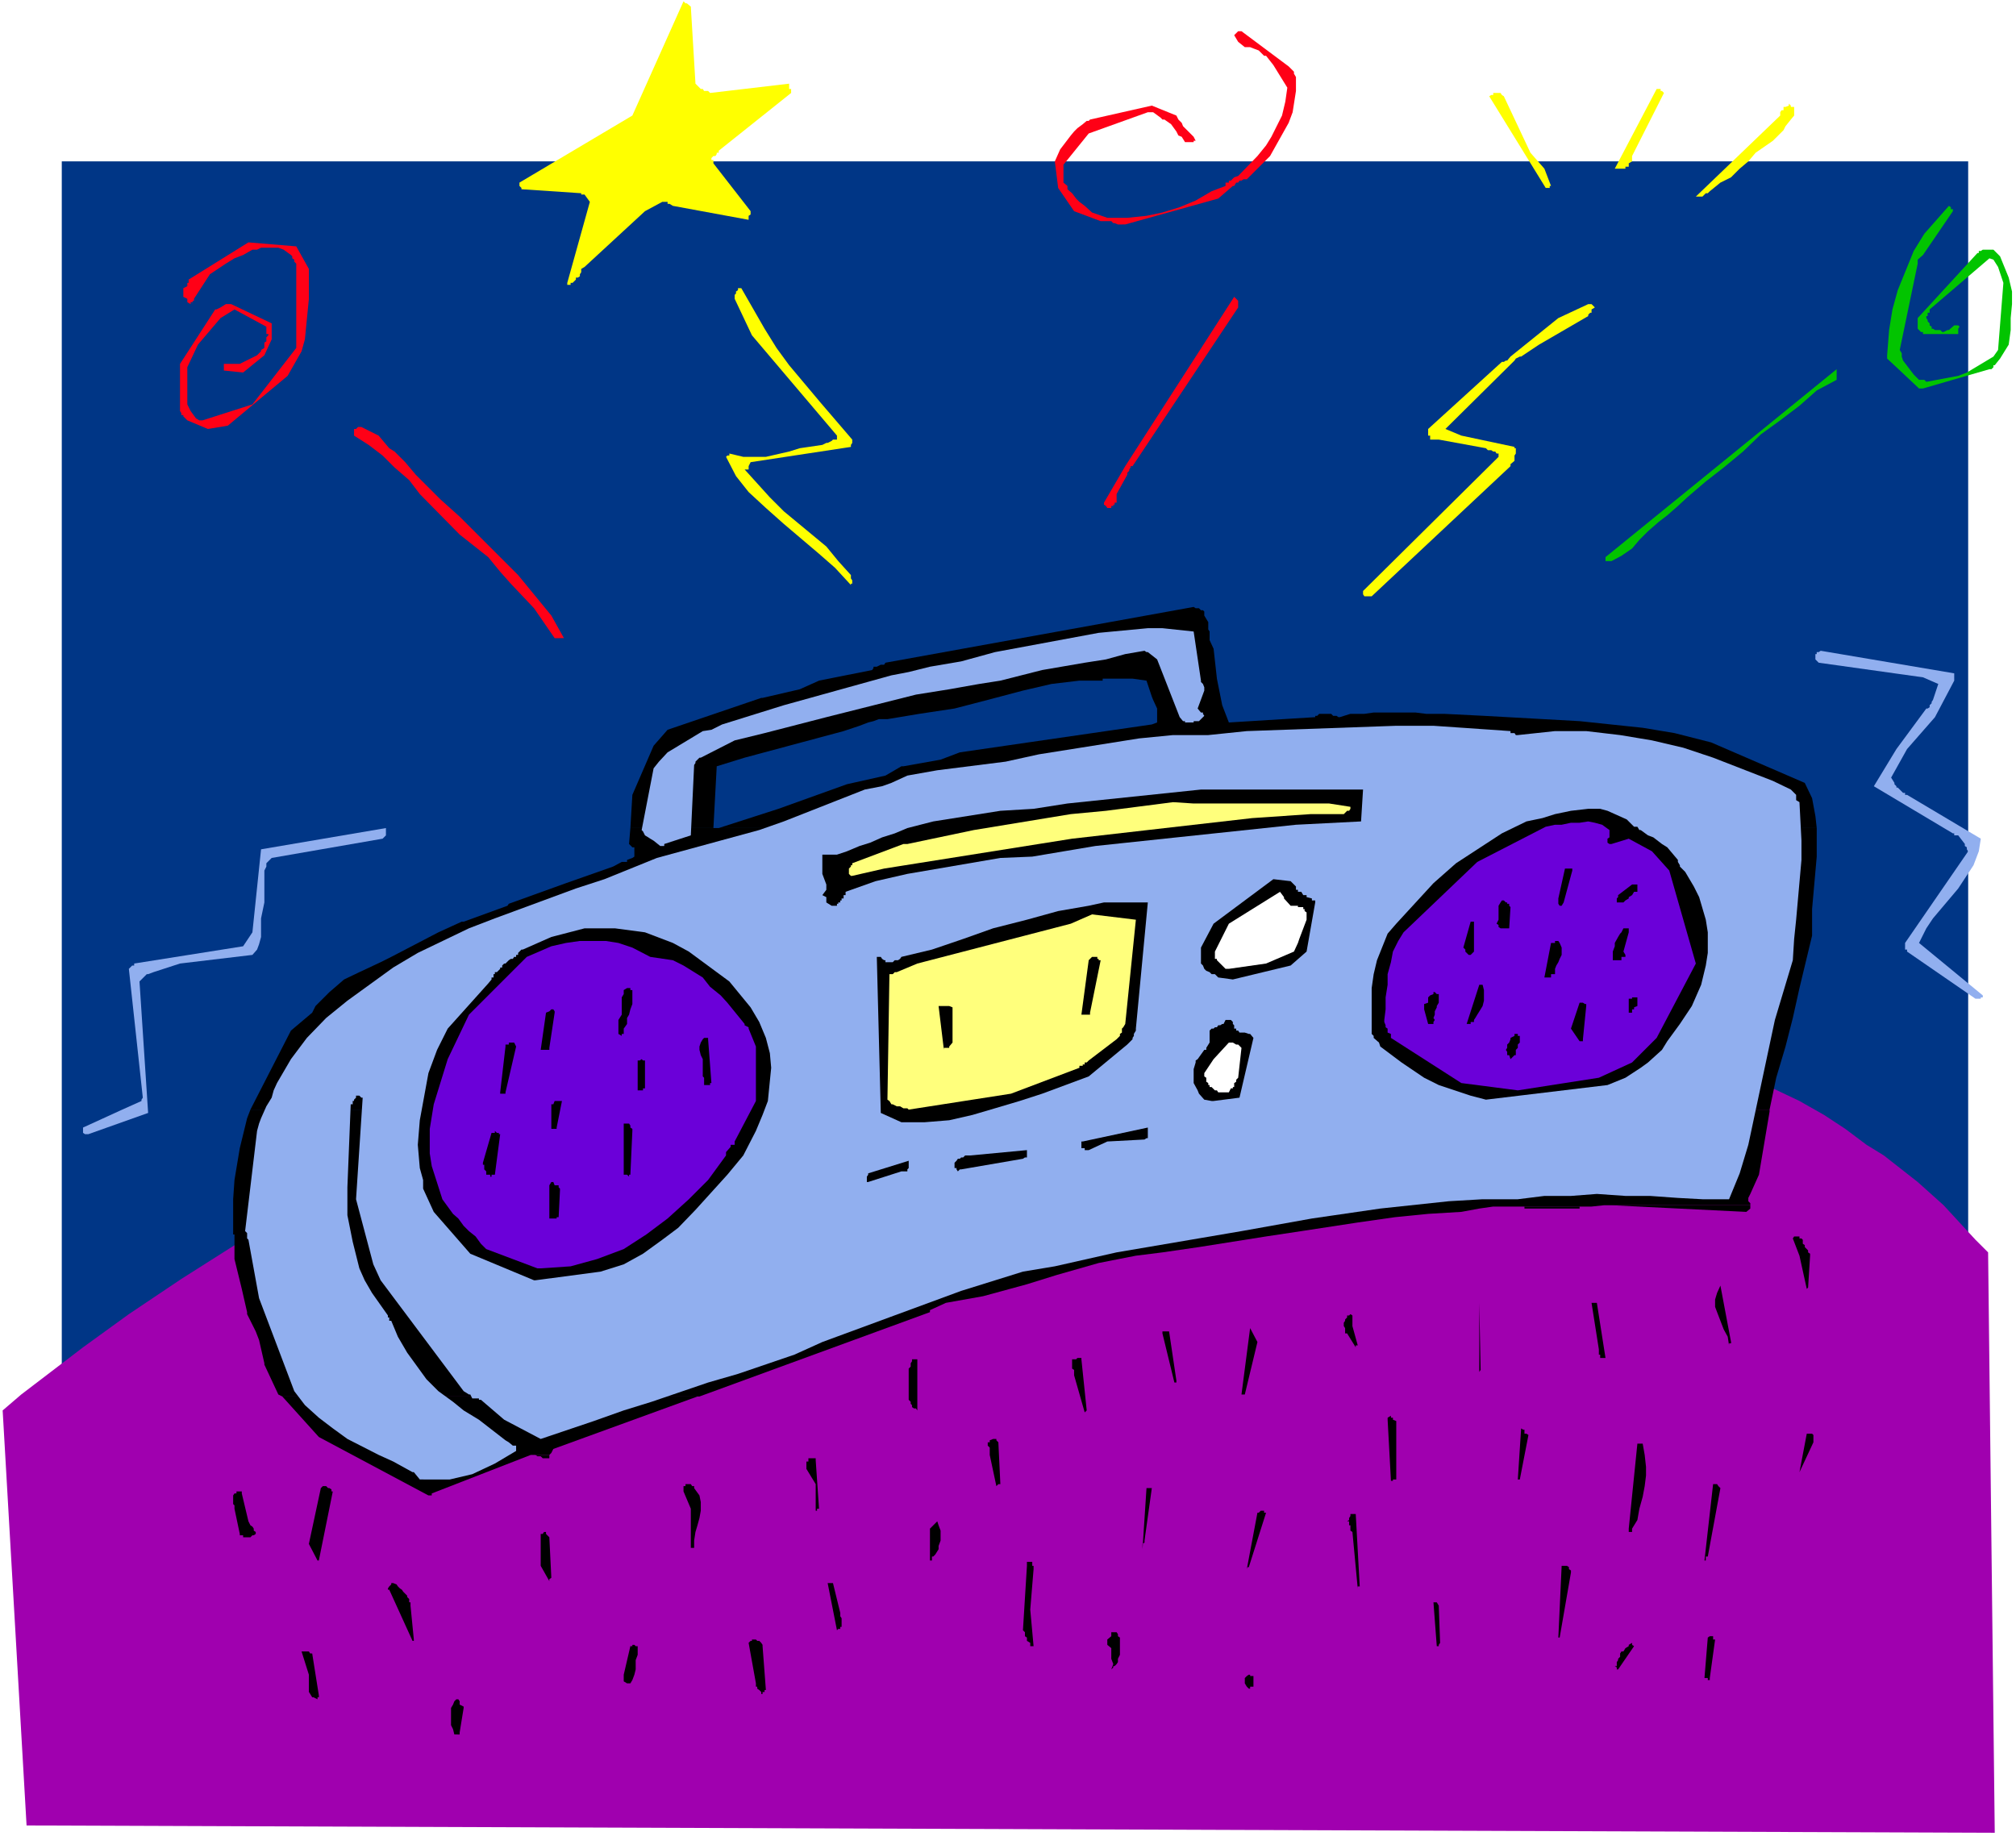<?xml version="1.0" encoding="UTF-8" standalone="no"?>
<svg
   version="1.0"
   width="129.766mm"
   height="118.196mm"
   id="svg101"
   sodipodi:docname="Radio 24.wmf"
   xmlns:inkscape="http://www.inkscape.org/namespaces/inkscape"
   xmlns:sodipodi="http://sodipodi.sourceforge.net/DTD/sodipodi-0.dtd"
   xmlns="http://www.w3.org/2000/svg"
   xmlns:svg="http://www.w3.org/2000/svg">
  <rect width="100%" height="100%" fill="#333333" stroke="none"/>
  <sodipodi:namedview
     id="namedview101"
     pagecolor="#ffffff"
     bordercolor="#000000"
     borderopacity="0.25"
     inkscape:showpageshadow="2"
     inkscape:pageopacity="0.0"
     inkscape:pagecheckerboard="0"
     inkscape:deskcolor="#d1d1d1"
     inkscape:document-units="mm" />
  <defs
     id="defs1">
    <pattern
       id="WMFhbasepattern"
       patternUnits="userSpaceOnUse"
       width="6"
       height="6"
       x="0"
       y="0" />
  </defs>
  <path
     style="fill:#ffffff;fill-opacity:1;fill-rule:evenodd;stroke:none"
     d="M 0,446.726 H 490.455 V 0 H 0 Z"
     id="path1" />
  <path
     style="fill:#003686;fill-opacity:1;fill-rule:evenodd;stroke:none"
     d="M 15.029,360.289 H 478.82 V 39.26 H 15.029 Z"
     id="path2" />
  <path
     style="fill:#a000af;fill-opacity:1;fill-rule:evenodd;stroke:none"
     d="m 6.464,444.141 478.82,1.777 -1.616,-141.208 -3.07,-3.07 -7.757,-8.401 -6.302,-5.655 -8.242,-6.463 -4.202,-2.585 -5.171,-3.878 -5.171,-3.393 -5.979,-3.393 -6.464,-3.07 -6.787,-3.393 -7.757,-3.393 -7.757,-3.07 -8.565,-2.908 -8.403,-2.908 -9.534,-2.262 -10.181,-2.585 -10.342,-2.1 -11.15,-2.1 -11.958,-1.777 -11.958,-1.293 -12.928,-0.485 -13.736,-0.323 h -13.574 l -15.029,0.323 -14.544,0.485 -15.029,1.293 -14.059,2.1 -14.221,2.262 -13.736,2.908 -12.766,3.07 -13.251,3.393 -12.443,3.878 -11.958,3.878 -11.635,4.201 -11.635,4.685 -11.15,4.362 -10.666,4.685 -9.858,4.685 -9.373,5.17 -9.373,4.685 -16.806,9.371 -15.029,9.532 -12.766,8.563 -11.15,8.078 -15.029,11.471 -4.525,3.878 z"
     id="path3" />
  <path
     style="fill:#000000;fill-opacity:1;fill-rule:evenodd;stroke:none"
     d="m 111.504,422.007 h 0.323 v -0.485 l 0.97,-5.978 v -0.323 l -0.97,-0.485 v -0.485 -0.323 l -0.323,-0.485 h -0.485 l -0.485,0.485 -0.323,0.808 -0.485,0.808 v 0.808 1.293 1.293 0.808 l 0.485,0.969 0.323,1.293 h 0.485 z"
     id="path4" />
  <path
     style="fill:#000000;fill-opacity:1;fill-rule:evenodd;stroke:none"
     d="m 77.245,413.444 v -0.485 h 0.323 v -0.485 l -1.616,-10.179 h -0.485 l -0.323,-0.485 h -0.485 -0.485 -0.808 l 1.778,5.655 v 0.323 0.485 0.485 0.323 0.485 0.808 0.485 0.323 0.485 l 0.323,0.485 0.485,0.808 h 0.323 z"
     id="path5" />
  <path
     style="fill:#000000;fill-opacity:1;fill-rule:evenodd;stroke:none"
     d="m 186.325,411.182 -0.808,-10.663 v -0.323 l -0.323,-0.485 -0.485,-0.485 h -0.485 l -0.323,-0.323 h -0.485 -0.485 v 0.323 h -0.323 l -0.485,0.485 1.778,9.855 v 0.808 h 0.323 v 0.485 l 0.485,0.323 0.485,0.485 v 0.485 h 0.323 v -0.485 h 0.485 v -0.485 z"
     id="path6" />
  <path
     style="fill:#000000;fill-opacity:1;fill-rule:evenodd;stroke:none"
     d="m 304.939,410.374 v -0.808 -0.485 -0.323 -0.485 -0.485 h -0.808 v -0.323 h -0.323 l -0.485,0.323 -0.485,0.485 v 0.485 0.323 0.485 l 0.485,0.808 0.485,0.485 h 0.323 v -0.485 h 0.485 z"
     id="path7" />
  <path
     style="fill:#000000;fill-opacity:1;fill-rule:evenodd;stroke:none"
     d="m 153.358,409.567 0.485,-0.808 0.485,-1.293 0.323,-1.293 v -0.808 -1.454 l 0.485,-1.293 v -0.808 -1.293 h -0.485 l -0.323,-0.323 h -0.485 v 0.323 h -0.485 l -1.616,6.947 v 0.323 0.485 0.485 0.323 l 0.808,0.485 v 0.808 -0.808 h 0.485 z"
     id="path8" />
  <path
     style="fill:#000000;fill-opacity:1;fill-rule:evenodd;stroke:none"
     d="m 415.473,408.759 h 0.485 v -0.485 l 1.293,-9.371 h -0.485 v -0.485 -0.323 h -0.808 l -0.485,0.323 -0.808,9.855 h 0.323 0.485 z"
     id="path9" />
  <path
     style="fill:#000000;fill-opacity:1;fill-rule:evenodd;stroke:none"
     d="m 270.841,405.366 h 0.323 l 0.485,-0.485 0.323,-0.485 v -0.485 -0.323 l 0.485,-0.969 v -0.323 -3.393 -0.485 l -0.485,-0.323 v -0.485 l -0.323,-0.485 h -0.485 -0.323 -0.485 v 0.969 l -0.97,0.808 v 1.293 l 0.97,0.808 v 1.293 1.293 l 0.485,1.293 -0.485,1.293 0.485,-0.485 z"
     id="path10" />
  <path
     style="fill:#000000;fill-opacity:1;fill-rule:evenodd;stroke:none"
     d="m 393.657,406.174 3.878,-5.655 -0.485,-0.323 v -0.485 l -0.808,0.485 v 0.323 l -0.808,0.485 -0.485,0.808 h -0.485 l -0.323,0.485 v 0.323 0.485 l -0.485,0.485 v 0.323 l -0.323,0.485 v 0.485 0.485 h -0.485 l 0.485,0.323 v 0.485 z"
     id="path11" />
  <path
     style="fill:#000000;fill-opacity:1;fill-rule:evenodd;stroke:none"
     d="m 251.449,400.519 -0.808,-8.886 0.808,-9.855 v -0.485 -0.323 h -0.323 v -0.969 h -0.485 -0.808 v 0.969 l -0.97,15.672 0.485,0.485 v 0.485 0.485 l 0.485,0.323 v 0.485 0.323 l 0.808,0.485 v 0.808 h 0.485 z"
     id="path12" />
  <path
     style="fill:#000000;fill-opacity:1;fill-rule:evenodd;stroke:none"
     d="m 350.025,400.519 v -0.323 l 0.323,-0.485 -0.323,-9.048 -0.485,-0.808 h -0.485 -0.323 l 0.808,10.663 z"
     id="path13" />
  <path
     style="fill:#000000;fill-opacity:1;fill-rule:evenodd;stroke:none"
     d="m 100.677,398.903 -0.808,-8.24 v -0.808 h -0.323 v -0.323 -0.485 l -0.485,-0.485 v -0.323 l -0.485,-0.485 -0.485,-0.485 -0.323,-0.485 -0.485,-0.323 -0.485,-0.485 -0.323,-0.485 -0.808,-0.323 h -0.485 v 0.323 l -0.485,0.485 -0.323,0.485 v 0.323 h 0.323 l 5.656,12.44 h 0.323 z"
     id="path14" />
  <path
     style="fill:#000000;fill-opacity:1;fill-rule:evenodd;stroke:none"
     d="m 379.436,398.419 2.747,-15.833 v -0.485 l -0.485,-0.323 v -0.485 l -0.485,-0.323 h -0.485 -0.323 -0.485 l -0.808,17.449 z"
     id="path15" />
  <path
     style="fill:#000000;fill-opacity:1;fill-rule:evenodd;stroke:none"
     d="m 204.424,396.318 v -0.485 h 0.323 v -0.485 -0.323 -0.485 -0.485 -0.323 l -0.323,-0.485 v -0.485 -0.323 l -1.778,-7.27 h -0.323 -0.97 l 2.262,11.471 0.323,-0.323 z"
     id="path16" />
  <path
     style="fill:#000000;fill-opacity:1;fill-rule:evenodd;stroke:none"
     d="m 330.795,385.978 -0.97,-17.611 h -0.808 -0.485 v 0.485 l -0.323,0.485 v 0.485 l -0.485,0.323 h 0.485 v 0.969 h 0.323 v 0.323 0.485 0.485 l 0.485,0.323 1.293,13.733 v -0.485 z"
     id="path17" />
  <path
     style="fill:#000000;fill-opacity:1;fill-rule:evenodd;stroke:none"
     d="m 133.643,384.201 0.485,-0.323 -0.485,-9.855 -0.808,-0.808 v -0.485 h -0.485 l -0.323,0.485 h -0.485 v 7.755 l 2.101,3.716 z"
     id="path18" />
  <path
     style="fill:#000000;fill-opacity:1;fill-rule:evenodd;stroke:none"
     d="m 303.808,381.293 4.202,-13.248 h -0.485 v -0.485 h -0.323 -0.485 l -0.485,0.485 h -0.323 l -2.586,13.733 v -0.485 z"
     id="path19" />
  <path
     style="fill:#000000;fill-opacity:1;fill-rule:evenodd;stroke:none"
     d="m 77.568,379.677 3.394,-16.803 h -0.323 v -0.485 l -0.485,-0.323 H 79.83 l -0.485,-0.485 h -0.485 -0.323 l -0.485,0.485 -2.909,13.571 2.101,4.039 z"
     id="path20" />
  <path
     style="fill:#000000;fill-opacity:1;fill-rule:evenodd;stroke:none"
     d="m 227.048,378.708 0.485,-0.485 0.808,-1.293 v -0.808 l 0.485,-1.293 v -1.293 -1.131 l -0.485,-1.293 -0.323,-0.969 -0.97,0.969 -0.808,0.808 v 1.293 1.293 1.131 1.293 1.293 1.454 h 0.485 v -0.969 z"
     id="path21" />
  <path
     style="fill:#000000;fill-opacity:1;fill-rule:evenodd;stroke:none"
     d="m 415.473,378.708 3.07,-16.641 -0.485,-0.485 -0.323,-0.485 h -0.485 -0.485 l -2.101,18.58 h 0.323 v -0.969 z"
     id="path22" />
  <path
     style="fill:#000000;fill-opacity:1;fill-rule:evenodd;stroke:none"
     d="m 277.952,376.93 v -0.323 -0.485 -0.485 l 0.485,-0.323 v -0.485 l 1.778,-12.764 h -0.97 -0.323 z"
     id="path23" />
  <path
     style="fill:#000000;fill-opacity:1;fill-rule:evenodd;stroke:none"
     d="m 168.872,376.607 v -1.777 l 0.323,-2.1 0.485,-1.616 0.485,-1.777 0.323,-1.777 v -2.1 l -0.323,-1.616 -1.293,-1.777 v -0.485 h -0.485 l -0.323,-0.485 h -0.485 -0.485 -0.323 v 0.485 h -0.485 v 0.485 0.323 0.485 l 1.778,4.201 v 9.532 h 0.323 z"
     id="path24" />
  <path
     style="fill:#000000;fill-opacity:1;fill-rule:evenodd;stroke:none"
     d="m 59.146,374.022 h 0.485 0.485 0.323 0.485 l 0.485,-0.485 h 0.323 l 0.485,-0.323 v -0.485 l -0.485,-0.323 v -0.485 l -0.323,-0.485 -0.485,-0.323 -0.485,-0.969 -1.616,-6.786 v -0.485 h -0.485 -0.323 -0.485 v 0.485 h -0.485 l -0.323,0.485 v 0.323 0.485 0.323 0.485 0.485 l 0.323,0.323 v 0.485 0.323 l 1.293,6.139 v 0.323 h 0.485 0.323 z"
     id="path25" />
  <path
     style="fill:#000000;fill-opacity:1;fill-rule:evenodd;stroke:none"
     d="m 397.051,371.922 1.293,-2.1 0.485,-2.747 0.808,-2.908 0.485,-2.585 0.323,-2.585 v -2.1 l -0.323,-2.908 -0.485,-2.747 h -0.485 -0.323 -0.485 l -2.101,20.68 v 0.485 0.323 h 0.808 v -0.323 z"
     id="path26" />
  <path
     style="fill:#000000;fill-opacity:1;fill-rule:evenodd;stroke:none"
     d="m 199.253,367.075 -0.808,-11.794 v -0.485 h -0.485 -0.485 -0.323 -0.485 v 0.485 0.323 h -0.485 v 0.485 0.323 0.485 0.485 l 2.262,3.716 v 6.463 h 0.323 v -0.485 z"
     id="path27" />
  <path
     style="fill:#000000;fill-opacity:1;fill-rule:evenodd;stroke:none"
     d="m 290.395,147.67 -74.982,13.571 -0.323,0.485 h -0.808 l -0.97,0.485 h -0.808 v 0.323 l -0.323,0.485 -12.928,2.585 -4.686,2.1 -9.05,2.1 h -0.323 l -22.786,7.755 -3.394,3.878 -5.171,11.956 -0.485,8.078 H 441.976 l -0.323,-2.908 -0.808,-4.362 -1.778,-3.716 -22.786,-9.855 -8.888,-2.262 -7.757,-1.293 -15.352,-1.616 -23.27,-1.293 -9.696,-0.485 h -4.363 l -2.586,-0.323 h -10.181 l -2.262,0.323 h -3.394 l -2.586,0.808 h -0.323 l -0.485,-0.323 h -0.808 l -0.485,-0.485 h -2.909 l -0.485,0.485 h -0.485 v 0.323 l -21.008,1.293 -1.616,-4.201 -1.293,-6.463 h -20.523 l 3.394,0.485 1.293,3.878 0.323,0.808 0.97,2.1 v 0.969 0.808 0.808 0.808 l -1.293,0.485 -46.702,6.786 -4.686,1.777 -9.05,1.616 h -0.485 l -3.878,2.262 -9.373,2.1 -16.645,5.978 -14.544,4.685 h -1.293 l 0.808,-15.026 6.787,-2.1 24.078,-6.463 3.878,-1.293 2.101,-0.808 1.293,-0.323 1.293,-0.485 h 2.101 l 7.757,-1.293 8.565,-1.293 8.08,-2.1 8.565,-2.262 6.949,-1.616 6.787,-0.808 h 5.656 v -0.485 h 2.101 25.694 l -0.808,-7.27 -0.97,-2.1 v -2.1 l -0.323,-0.485 v -1.777 l -0.97,-1.616 v -0.969 l -0.323,-0.323 h -0.485 l -0.485,-0.485 h -0.808 z"
     id="path28" />
  <path
     style="fill:#000000;fill-opacity:1;fill-rule:evenodd;stroke:none"
     d="m 153.358,201.471 -0.323,3.878 0.808,0.808 h 0.485 v 2.262 l -0.485,0.323 -1.293,0.485 v 0.485 h -1.293 l -2.101,1.131 -11.474,4.039 -13.898,5.008 -0.323,0.485 -10.666,3.878 h -0.485 l -5.656,2.585 -11.474,5.978 -2.586,1.293 -5.171,2.423 -3.717,1.777 -3.555,3.07 -3.394,3.393 -0.808,1.616 -5.171,4.362 -9.858,19.226 H 430.502 l 1.616,-7.755 2.262,-7.594 1.778,-6.947 1.616,-7.27 3.07,-12.764 v -0.808 -5.655 l 1.131,-12.764 v -5.655 -1.293 z"
     id="path29" />
  <path
     style="fill:#000000;fill-opacity:1;fill-rule:evenodd;stroke:none"
     d="m 60.923,269.975 -0.808,2.1 -1.778,7.27 -1.293,7.755 -0.323,4.685 v 8.563 h 0.323 v 5.978 l 1.778,7.27 1.293,5.655 v 0.485 l 2.101,4.201 0.808,2.1 1.293,5.655 v 0.323 l 3.394,7.27 0.97,0.485 H 170.165 l 56.075,-20.519 v -0.485 l 3.878,-1.777 9.05,-1.616 10.666,-2.908 7.272,-2.262 10.181,-2.908 9.05,-1.777 6.464,-0.808 8.888,-1.293 16.322,-2.585 8.565,-1.293 13.736,-2.1 9.05,-1.293 8.08,-0.808 8.08,-0.485 4.363,-0.808 3.394,-0.485 h 23.917 l 3.07,-0.323 h 35.552 v -0.485 l -0.485,-0.485 v -0.808 l 0.485,-0.969 2.101,-4.685 2.586,-15.349 v -0.485 z"
     id="path30" />
  <path
     style="fill:#000000;fill-opacity:1;fill-rule:evenodd;stroke:none"
     d="m 130.249,353.988 0.485,0.323 h 0.808 l 0.485,0.485 h 1.616 v -0.485 -0.323 z"
     id="path31" />
  <path
     style="fill:#000000;fill-opacity:1;fill-rule:evenodd;stroke:none"
     d="m 369.256,293.563 h 0.808 0.808 v 0.485 h 0.485 1.293 9.858 0.485 0.808 0.485 v -0.485 h 0.323 0.485 0.485 z"
     id="path32" />
  <path
     style="fill:#000000;fill-opacity:1;fill-rule:evenodd;stroke:none"
     d="m 392.041,293.24 32.805,1.616 0.97,-0.808 v -0.808 z"
     id="path33" />
  <path
     style="fill:#000000;fill-opacity:1;fill-rule:evenodd;stroke:none"
     d="m 68.68,339.771 8.888,9.855 26.664,14.218 h 0.808 V 363.359 l 24.078,-9.371 h 4.525 l 0.485,-0.485 0.485,-0.969 35.067,-12.764 z"
     id="path34" />
  <path
     style="fill:#000000;fill-opacity:1;fill-rule:evenodd;stroke:none"
     d="m 243.369,361.097 -0.485,-10.179 -0.485,-0.485 v -0.323 h -0.323 -0.485 l -0.808,0.323 v 0.485 h -0.485 v 0.323 0.485 l 0.485,0.485 v 0.323 0.485 0.485 0.485 l 1.616,7.594 0.485,-0.485 z"
     id="path35" />
  <path
     style="fill:#000000;fill-opacity:1;fill-rule:evenodd;stroke:none"
     d="m 339.683,359.966 v -13.248 -0.485 -0.485 l -0.808,-0.323 v -0.485 h -0.485 v -0.485 l -0.808,0.485 v 0.485 l 0.808,14.864 h 0.485 v -0.323 z"
     id="path36" />
  <path
     style="fill:#91afef;fill-opacity:1;fill-rule:evenodd;stroke:none"
     d="m 103.262,359.966 h 6.141 l 5.494,-1.293 5.494,-2.585 5.171,-3.07 v -1.293 h -0.808 l -0.97,-0.808 -0.808,-0.485 -6.464,-5.008 -3.717,-2.262 -2.586,-2.1 -3.555,-2.585 -2.909,-2.908 -4.686,-6.463 -2.262,-3.878 -1.616,-3.878 h -0.485 v -0.808 h -0.323 v -0.485 l -3.878,-5.493 -1.778,-3.07 -1.293,-2.908 -1.616,-6.463 -1.293,-6.463 v -6.786 l 0.808,-20.196 h 0.485 v -0.808 h 0.323 v -0.323 l 0.485,-0.485 v -0.485 h 0.808 l 0.485,0.485 H 88.234 l -1.616,24.719 4.202,15.833 1.778,3.878 20.2,26.981 1.293,0.808 h 0.323 l 0.485,0.969 h 0.808 0.808 v 0.323 h 0.485 l 5.656,4.847 8.888,4.685 12.928,-4.362 7.272,-2.585 6.787,-2.1 13.736,-4.685 7.272,-2.1 13.736,-4.685 6.787,-3.07 33.774,-12.44 15.029,-4.685 7.757,-1.293 15.029,-3.393 30.381,-5.17 17.13,-3.07 16.645,-2.423 16.645,-1.777 8.242,-0.485 h 8.565 l 6.464,-0.808 h 6.464 l 6.302,-0.485 6.949,0.485 h 5.979 l 6.787,0.485 5.979,0.323 h 6.464 l 2.586,-6.301 2.101,-6.947 6.464,-30.374 4.363,-14.541 0.323,-5.17 0.485,-4.685 1.293,-14.541 v -4.685 l -0.485,-9.371 -0.808,-0.485 v -0.485 -0.485 -0.323 l -1.293,-1.293 -4.363,-2.1 -14.544,-5.655 -7.272,-2.423 -7.595,-1.777 -7.757,-1.293 -8.242,-0.969 h -7.595 l -9.05,0.969 h -0.485 l -0.323,-0.485 h -0.97 v -0.485 l -18.746,-1.293 h -9.05 l -36.36,1.293 -9.373,0.969 h -8.565 l -8.242,0.808 -24.402,3.878 -8.08,1.777 -16.645,2.1 -7.272,1.293 -3.878,1.777 -2.262,0.808 -4.202,0.808 -19.715,7.755 -5.979,2.1 -24.886,6.786 -12.766,5.17 -6.949,2.262 -19.715,7.27 -6.302,2.423 -12.443,5.978 -5.979,3.554 -11.15,8.078 -5.171,4.201 -4.686,4.847 -3.878,5.17 -3.394,5.816 -0.808,1.777 -0.485,1.777 -1.293,2.1 -1.293,2.908 -0.485,1.293 -0.485,1.777 -2.909,24.396 0.485,0.485 v 1.293 l 0.323,0.323 2.586,14.218 8.565,22.619 2.586,3.393 3.394,3.07 3.394,2.585 3.555,2.585 7.595,3.878 3.555,1.616 4.686,2.585 h 0.323 l 1.454,1.777 h 0.808 z"
     id="path37" />
  <path
     style="fill:#000000;fill-opacity:1;fill-rule:evenodd;stroke:none"
     d="m 369.74,359.966 2.101,-10.825 -0.485,-0.323 h -0.485 v -0.969 h -0.323 l -0.485,-0.323 -0.808,12.44 z"
     id="path38" />
  <path
     style="fill:#000000;fill-opacity:1;fill-rule:evenodd;stroke:none"
     d="m 437.774,358.189 3.394,-7.27 v -0.485 -0.323 -0.969 l -0.323,-0.323 h -0.485 -0.485 -0.323 z"
     id="path39" />
  <path
     style="fill:#000000;fill-opacity:1;fill-rule:evenodd;stroke:none"
     d="m 264.377,343.163 -1.293,-12.44 v -0.323 h -0.485 -0.485 l -0.323,0.323 h -0.485 -0.485 v 0.485 0.485 0.323 0.485 0.485 l 0.485,0.323 v 0.485 0.808 l 2.586,9.048 z"
     id="path40" />
  <path
     style="fill:#000000;fill-opacity:1;fill-rule:evenodd;stroke:none"
     d="m 223.169,342.679 v -11.956 h -0.808 -0.485 v 0.485 l -0.323,0.485 v 0.323 0.485 l -0.485,0.485 v 0.323 6.947 0.323 l 0.485,0.485 v 0.485 l 0.323,0.323 v 0.485 l 0.485,0.323 h 0.485 l 0.323,0.485 z"
     id="path41" />
  <path
     style="fill:#000000;fill-opacity:1;fill-rule:evenodd;stroke:none"
     d="m 302.838,339.286 3.07,-12.764 -1.778,-3.393 -2.101,16.156 h 0.485 z"
     id="path42" />
  <path
     style="fill:#000000;fill-opacity:1;fill-rule:evenodd;stroke:none"
     d="m 286.193,335.893 -1.778,-11.956 h -0.323 -0.485 -0.323 -0.485 v 0.485 l 2.909,11.956 h 0.485 z"
     id="path43" />
  <path
     style="fill:#000000;fill-opacity:1;fill-rule:evenodd;stroke:none"
     d="m 360.206,333.308 -0.323,-16.318 v 16.803 z"
     id="path44" />
  <path
     style="fill:#000000;fill-opacity:1;fill-rule:evenodd;stroke:none"
     d="m 390.587,330.4 -2.101,-13.41 h -0.485 -0.808 l 1.778,11.31 v 0.808 0.485 h 0.323 v 0.808 h 0.485 0.485 z"
     id="path45" />
  <path
     style="fill:#000000;fill-opacity:1;fill-rule:evenodd;stroke:none"
     d="m 330.31,327.33 -1.293,-4.685 v -0.485 -0.323 -0.485 -0.323 -0.485 -0.485 l -0.485,-0.323 -0.323,0.323 h -0.485 v 0.485 l -0.485,0.485 v 0.323 l -0.323,0.485 v 0.323 0.485 l 0.323,0.485 v 0.323 0.485 0.485 h 0.485 l 2.101,3.393 v -0.485 z"
     id="path46" />
  <path
     style="fill:#000000;fill-opacity:1;fill-rule:evenodd;stroke:none"
     d="m 421.129,326.522 -2.586,-13.733 -0.808,1.777 -0.485,1.616 v 1.777 l 0.485,1.293 0.808,2.1 0.808,2.1 0.97,1.777 0.323,2.1 v -0.485 h 0.485 z"
     id="path47" />
  <path
     style="fill:#000000;fill-opacity:1;fill-rule:evenodd;stroke:none"
     d="m 439.875,313.274 0.485,-7.755 v -0.485 l -0.485,-0.323 v -0.485 l -0.323,-0.323 -0.485,-0.485 v -0.485 l -0.485,-0.323 v -0.969 l -0.323,-0.323 h -0.485 v -0.485 h -0.808 -0.485 l -0.323,0.485 1.616,4.201 1.778,8.078 z"
     id="path48" />
  <path
     style="fill:#000000;fill-opacity:1;fill-rule:evenodd;stroke:none"
     d="m 130.249,311.497 15.837,-2.1 5.656,-1.777 4.686,-2.585 4.686,-3.393 3.878,-2.908 4.202,-4.362 7.757,-8.563 3.878,-4.685 3.07,-5.978 1.616,-3.878 1.293,-3.393 0.808,-8.078 -0.323,-3.554 -0.97,-3.716 -1.616,-3.878 -2.101,-3.554 -5.171,-6.301 -9.858,-7.27 -3.878,-2.1 -6.787,-2.585 -7.272,-0.969 h -3.878 -3.555 l -3.717,0.969 -4.363,1.131 -6.949,3.07 h -0.323 l -0.808,0.808 v 0.485 h -0.485 v 0.485 h -0.485 l -0.323,0.485 h -0.485 l -0.485,0.323 -0.808,0.808 h -0.323 l -0.485,0.485 v 0.485 h -0.485 v 0.323 l -0.808,0.808 h -0.485 v 0.485 h -0.323 v 0.808 h -0.485 v 0.485 l -0.808,0.969 -9.858,10.986 -2.586,5.17 -2.101,5.655 -2.101,11.471 -0.485,5.978 0.485,5.655 0.808,2.908 v 2.1 l 2.586,5.655 8.888,10.179 15.514,6.463 z"
     id="path49" />
  <path
     style="fill:#6b00d9;fill-opacity:1;fill-rule:evenodd;stroke:none"
     d="m 131.542,308.589 7.272,-0.485 6.464,-1.777 6.464,-2.423 5.494,-3.554 5.171,-3.878 5.171,-4.685 4.686,-4.685 4.363,-5.978 v -0.808 l 1.131,-1.293 v -0.485 h 0.485 0.485 v -0.808 l 5.171,-9.855 v -13.248 l -1.778,-4.362 v -0.323 l -0.97,-0.485 v -0.323 l -4.202,-5.17 -1.616,-1.777 -2.586,-2.1 -1.778,-2.262 -4.686,-2.908 -2.586,-1.293 -5.494,-0.808 -4.363,-2.262 -3.394,-1.131 -3.07,-0.485 h -6.302 l -3.394,0.485 -3.555,0.808 -5.979,2.585 -14.059,14.056 -5.171,10.825 -3.394,10.986 -0.97,5.978 v 5.978 l 0.485,3.07 2.586,8.078 2.586,3.554 1.293,1.131 1.293,1.777 1.293,1.293 1.616,1.293 1.293,1.777 1.293,1.293 12.443,4.685 z"
     id="path50" />
  <path
     style="fill:#000000;fill-opacity:1;fill-rule:evenodd;stroke:none"
     d="m 134.936,296.471 h 0.485 v -0.323 h 0.485 l 0.323,-6.463 v -0.485 l -0.323,-0.323 v -0.485 h -0.485 -0.485 l -0.323,-0.808 h -0.485 l -0.485,0.808 v 8.078 h 0.485 0.485 z"
     id="path51" />
  <path
     style="fill:#000000;fill-opacity:1;fill-rule:evenodd;stroke:none"
     d="m 211.211,287.585 8.08,-2.585 h 0.485 0.97 v -0.485 l 0.323,-0.323 v -0.485 -0.323 -0.485 -0.485 l -9.858,3.07 v 0.323 l -0.323,0.485 v 0.485 0.323 0.485 z"
     id="path52" />
  <path
     style="fill:#000000;fill-opacity:1;fill-rule:evenodd;stroke:none"
     d="m 119.584,286.293 v -0.485 h 0.485 0.323 l 1.293,-9.855 h -0.323 v -0.323 h -0.485 l -0.485,-0.485 v 0.485 h -0.323 -0.485 l -2.101,7.27 v 0.485 h 0.323 v 0.323 0.485 0.323 l 0.485,0.485 v 0.485 0.323 h 0.485 0.485 v 0.485 z"
     id="path53" />
  <path
     style="fill:#000000;fill-opacity:1;fill-rule:evenodd;stroke:none"
     d="m 153.035,286.293 v -0.485 h 0.323 l 0.485,-10.663 v -0.485 l -0.485,-0.323 v -0.485 l -0.323,-0.485 h -0.485 -0.808 v 12.44 h 0.808 z"
     id="path54" />
  <path
     style="fill:#000000;fill-opacity:1;fill-rule:evenodd;stroke:none"
     d="m 233.835,284.515 15.029,-2.585 0.485,-0.323 h 0.485 v -0.485 -0.485 -0.323 -0.485 l -13.736,1.293 h -0.97 -0.323 l -0.485,0.485 h -0.485 l -0.323,0.323 h -0.485 l -0.323,0.485 -0.485,0.485 v 0.485 0.323 0.485 h 0.485 v 0.323 l 0.323,0.485 0.485,-0.485 z"
     id="path55" />
  <path
     style="fill:#000000;fill-opacity:1;fill-rule:evenodd;stroke:none"
     d="m 264.862,279.83 4.525,-2.1 9.05,-0.485 0.485,-0.323 h 0.323 v -0.485 -0.485 -0.323 -0.485 -0.485 -0.323 l -15.837,3.393 h -0.323 v 0.808 0.485 0.323 h 0.323 0.485 v 0.485 h 0.485 z"
     id="path56" />
  <path
     style="fill:#91afef;fill-opacity:1;fill-rule:evenodd;stroke:none"
     d="m 21.493,275.952 14.544,-5.17 -2.101,-31.99 1.778,-1.777 h 0.323 l 1.293,-0.485 6.464,-2.1 17.614,-2.1 1.131,-1.293 0.485,-1.293 0.485,-1.777 v -4.524 l 0.808,-3.878 v -7.755 l 0.485,-0.969 v -0.808 l 1.293,-1.293 26.987,-4.685 0.808,-0.808 v -1.777 l -30.381,5.17 -2.101,20.196 -2.262,3.393 -26.502,4.201 v 0.485 h -0.485 l -0.808,0.808 3.394,31.344 -0.323,0.485 v 0.323 l -4.686,2.1 -9.534,4.362 v 1.293 l 0.485,0.323 z"
     id="path57" />
  <path
     style="fill:#000000;fill-opacity:1;fill-rule:evenodd;stroke:none"
     d="m 134.936,274.66 h 0.485 v -0.323 l 1.293,-6.463 h -0.485 -0.323 -0.485 -0.485 l -0.323,0.808 h -0.485 v 0.969 1.131 0.969 1.293 0.808 0.808 h 0.485 z"
     id="path58" />
  <path
     style="fill:#000000;fill-opacity:1;fill-rule:evenodd;stroke:none"
     d="m 219.291,273.044 h 5.656 l 5.979,-0.485 5.656,-1.293 5.494,-1.616 5.979,-1.777 5.494,-1.777 5.656,-2.1 5.656,-2.1 9.373,-7.755 0.485,-0.485 0.323,-0.323 0.485,-0.485 v -0.323 l 0.323,-0.485 v -0.485 l 0.485,-0.808 v -0.485 l 2.909,-30.697 h -3.394 -3.878 -3.394 l -3.717,0.808 -7.434,1.293 -7.595,2.1 -8.242,2.1 -7.272,2.585 -7.595,2.585 -7.434,1.777 -0.323,0.485 -0.485,0.323 h -0.323 -0.485 l -0.485,0.485 h -0.323 -0.485 -0.485 -0.485 v -0.485 h -0.323 l -0.485,-0.323 -0.323,-0.485 h -0.485 -0.485 l 0.97,37.968 z"
     id="path59" />
  <path
     style="fill:#ffff7c;fill-opacity:1;fill-rule:evenodd;stroke:none"
     d="m 221.069,269.975 24.886,-3.878 16.645,-6.301 v -0.485 h 0.485 0.323 v -0.323 h 0.485 v -0.485 h 0.485 l 0.485,-0.485 6.787,-5.17 0.323,-0.323 0.485,-0.485 v -0.485 l 0.485,-0.323 v -0.969 l 0.323,-0.323 0.485,-0.808 2.586,-25.366 -10.666,-1.293 -5.171,2.262 -37.33,9.694 -5.01,2.1 h -0.485 l -0.485,0.485 h -0.323 -0.485 l -0.485,30.536 0.485,0.323 0.485,0.808 h 0.323 l 0.97,0.485 h 0.808 l 0.808,0.485 h 0.97 z"
     id="path60" />
  <path
     style="fill:#000000;fill-opacity:1;fill-rule:evenodd;stroke:none"
     d="m 295.243,267.874 6.302,-0.808 3.394,-14.541 -0.808,-0.969 h -0.323 l -0.97,-0.323 h -1.293 l -0.323,-0.485 h -0.485 v -0.485 h -0.485 v -0.808 l -0.323,-0.323 v -0.485 l -0.485,-0.485 h -1.293 l -0.485,0.969 h -0.323 l -0.485,0.323 h -0.485 l -0.323,0.485 h -0.485 l -0.323,0.323 h -0.485 l -0.485,0.485 v 2.908 l -0.808,1.293 v 0.485 h -0.485 l -1.616,2.262 -0.485,0.323 v 0.485 l -0.485,1.616 v 3.393 l 0.97,1.777 0.323,0.808 1.293,1.454 1.778,0.323 z"
     id="path61" />
  <path
     style="fill:#000000;fill-opacity:1;fill-rule:evenodd;stroke:none"
     d="m 361.499,267.551 29.573,-3.554 4.363,-1.777 3.717,-2.423 1.778,-1.293 3.394,-3.07 1.293,-2.1 3.07,-4.201 2.909,-4.362 2.262,-5.17 1.131,-4.685 0.485,-3.07 v -5.009 l -0.485,-3.07 -1.616,-5.493 -1.293,-2.585 -2.101,-3.554 -1.293,-1.293 v -0.323 l -0.485,-0.808 v -0.485 l -2.586,-3.07 -1.293,-0.808 -2.101,-1.616 -1.293,-0.485 -1.778,-1.293 h -0.323 l -0.485,-0.808 h -0.808 l -1.778,-1.777 -4.686,-2.1 -1.778,-0.485 h -2.909 l -4.202,0.485 -3.878,0.808 -3.07,0.969 -3.878,0.808 -5.979,2.908 -11.15,7.27 -5.494,4.847 -9.05,9.855 -2.101,2.423 -2.586,6.463 -0.808,3.393 -0.485,3.393 v 11.148 l 0.485,0.485 v 0.485 l 1.293,1.131 0.323,0.969 5.171,3.878 5.494,3.716 3.555,1.777 7.757,2.585 z"
     id="path62" />
  <path
     style="fill:#000000;fill-opacity:1;fill-rule:evenodd;stroke:none"
     d="m 122.654,266.097 h 0.323 v -0.323 l 2.586,-11.148 -0.485,-0.969 h -0.323 -0.485 -0.485 v 0.485 h -0.808 v 0.485 l -1.293,11.148 v 0.323 h 0.485 z"
     id="path63" />
  <path
     style="fill:#ffffff;fill-opacity:1;fill-rule:evenodd;stroke:none"
     d="m 298.152,265.774 h 0.808 l 0.485,-0.969 h 0.485 v -0.323 h 0.323 v -0.969 l 0.485,-0.323 v -0.485 l 0.485,-0.485 0.808,-7.27 -0.808,-0.808 h -0.485 l -0.808,-0.485 h -0.97 l -3.717,4.039 -2.262,3.393 v 0.808 l 0.485,0.323 v 0.969 l 0.485,0.323 v 0.485 h 0.323 v 0.485 h 0.485 l 0.808,0.808 h 0.485 l 0.323,0.485 z"
     id="path64" />
  <path
     style="fill:#000000;fill-opacity:1;fill-rule:evenodd;stroke:none"
     d="m 156.105,265.289 h 0.323 v -0.485 h 0.485 v -5.816 -0.485 -0.485 h -0.485 l -0.323,-0.323 -0.485,0.323 h -0.485 v 6.786 0.485 h 0.485 z"
     id="path65" />
  <path
     style="fill:#6b00d9;fill-opacity:1;fill-rule:evenodd;stroke:none"
     d="m 369.256,265.289 19.715,-3.07 8.08,-3.716 5.979,-5.978 9.534,-18.095 -6.464,-22.619 -4.202,-4.685 -5.656,-3.07 -4.202,1.293 h -0.485 l -0.485,-0.323 v -0.485 -0.485 l 0.485,-0.323 v -0.485 -0.969 -0.323 l -1.778,-1.293 -1.778,-0.485 -1.616,-0.323 -2.101,0.323 h -2.101 l -2.262,0.485 h -1.616 l -2.262,0.485 -16.645,8.563 -17.938,17.126 -1.293,2.1 -1.293,2.585 -0.485,2.585 -0.808,2.908 v 2.585 l -0.485,3.07 v 2.908 l -0.323,2.585 v 0.485 l 0.323,0.808 v 0.485 l 0.485,0.323 v 0.485 0.485 l 0.808,0.323 v 0.969 l 17.13,10.986 z"
     id="path66" />
  <path
     style="fill:#000000;fill-opacity:1;fill-rule:evenodd;stroke:none"
     d="m 172.75,263.997 v -0.485 h 0.323 l -0.808,-10.663 v -0.323 h -0.97 v -0.485 0.485 l -0.323,0.323 -0.485,0.808 -0.323,0.969 v 0.808 l 0.323,1.293 0.485,0.969 v 1.293 1.131 0.969 0.323 0.485 l 0.323,0.323 v 0.969 0.323 0.485 h 0.97 z"
     id="path67" />
  <path
     style="fill:#000000;fill-opacity:1;fill-rule:evenodd;stroke:none"
     d="m 368.448,256.726 h 0.323 v -0.485 -0.323 -0.485 l 0.485,-0.485 v -0.323 -0.485 l 0.485,-0.485 v -0.323 -0.485 -0.323 -0.485 h -0.485 v -0.485 h -0.808 v 0.485 l -0.97,0.485 v 0.323 l -0.323,0.808 -0.485,0.485 v 0.808 l -0.323,0.485 0.323,0.485 v 0.323 0.485 h 0.485 l 0.323,0.969 z"
     id="path68" />
  <path
     style="fill:#000000;fill-opacity:1;fill-rule:evenodd;stroke:none"
     d="m 132.35,255.434 h 0.485 0.808 v -0.485 l 1.293,-8.563 v -0.323 l -0.323,-0.485 h -0.485 l -0.485,0.485 -0.808,0.323 -1.293,9.048 h 0.485 z"
     id="path69" />
  <path
     style="fill:#000000;fill-opacity:1;fill-rule:evenodd;stroke:none"
     d="m 229.633,254.949 h 0.808 0.485 v -0.323 l 0.808,-0.969 v -0.808 -0.808 -1.293 -0.808 -1.293 -0.969 -1.293 -0.323 -0.485 -0.485 l -0.808,-0.323 h -0.485 -0.808 -0.323 -0.97 l 1.293,10.663 z"
     id="path70" />
  <path
     style="fill:#000000;fill-opacity:1;fill-rule:evenodd;stroke:none"
     d="m 385.092,252.849 0.808,-8.078 v -0.485 h -0.323 l -0.485,-0.323 h -0.485 -0.323 l -2.101,6.301 2.101,3.07 h 0.323 0.485 z"
     id="path71" />
  <path
     style="fill:#000000;fill-opacity:1;fill-rule:evenodd;stroke:none"
     d="m 151.742,251.233 v -0.969 l 0.808,-1.131 v -1.454 l 0.485,-0.808 0.323,-1.293 0.485,-1.293 v -1.616 -1.293 -0.485 h -0.485 v -0.485 h -0.323 -0.485 l -0.808,0.485 v 0.969 l -0.485,0.808 v 1.293 0.808 1.293 0.808 l -0.808,1.293 v 0.969 0.323 0.485 0.323 0.485 0.485 0.323 l 0.808,0.485 v -0.485 h 0.485 z"
     id="path72" />
  <path
     style="fill:#000000;fill-opacity:1;fill-rule:evenodd;stroke:none"
     d="m 348.732,249.133 v -0.485 l 0.323,-0.485 -0.323,-0.485 0.323,-0.808 v -0.808 l 0.485,-0.969 v -0.323 l 0.485,-0.808 v -0.969 -1.131 h -0.485 l -0.485,-0.485 h -0.323 v 0.485 l -0.808,0.323 -0.485,0.485 v 0.323 0.485 0.485 l -0.97,0.323 v 0.808 0.485 l 0.97,3.554 h 0.485 z"
     id="path73" />
  <path
     style="fill:#000000;fill-opacity:1;fill-rule:evenodd;stroke:none"
     d="m 357.782,249.133 v -0.485 h 0.808 v -0.485 l 0.323,-0.485 0.485,-0.808 0.808,-1.293 0.485,-0.808 0.323,-1.293 v -1.293 -1.293 l -0.323,-1.293 h -0.485 -0.323 l -3.07,9.532 h 0.485 z"
     id="path74" />
  <path
     style="fill:#000000;fill-opacity:1;fill-rule:evenodd;stroke:none"
     d="m 264.862,246.871 h 0.323 v -0.485 l 2.586,-12.764 h -0.485 v -0.323 h -0.323 v -0.485 h -0.485 -0.485 -0.323 l -0.485,0.485 -0.323,0.323 -1.778,13.248 h 0.323 0.485 0.485 z"
     id="path75" />
  <path
     style="fill:#000000;fill-opacity:1;fill-rule:evenodd;stroke:none"
     d="m 397.051,246.386 v -0.323 -0.485 h 0.485 v -0.485 l 0.808,-0.323 v -0.485 -0.323 -0.485 -0.485 -0.323 h -0.808 -0.485 v 0.323 h -0.808 v 0.485 0.485 0.323 0.808 0.485 0.485 0.323 z"
     id="path76" />
  <path
     style="fill:#91afef;fill-opacity:1;fill-rule:evenodd;stroke:none"
     d="m 481.891,242.993 v -0.323 h 0.485 v -0.485 l -15.514,-12.764 1.778,-3.554 1.616,-2.423 6.141,-7.27 3.717,-5.655 1.293,-3.393 0.485,-3.07 -17.938,-10.663 h -0.485 v -0.485 h -0.485 l -1.293,-1.293 h -0.323 v -0.323 l -0.485,-0.485 v -0.323 l -0.808,-1.293 3.878,-6.947 6.787,-7.755 4.686,-8.886 v -1.293 -0.485 l -32.482,-5.493 -0.485,0.323 h -0.485 v 0.485 h -0.323 v 1.293 l 0.808,0.808 25.371,3.554 3.717,1.616 -1.293,3.878 -0.323,0.485 v 0.323 l -0.485,0.485 v 0.485 l -0.485,0.323 h -0.323 l -7.272,9.855 -5.494,9.048 19.23,11.471 h 0.323 v 0.485 h 0.97 l 1.616,2.1 v 0.485 l 0.485,0.323 v 0.485 l 0.323,0.485 -15.352,22.296 v 1.616 h 0.485 v 0.485 l 16.645,11.471 z"
     id="path77" />
  <path
     style="fill:#000000;fill-opacity:1;fill-rule:evenodd;stroke:none"
     d="m 299.929,238.308 14.059,-3.393 3.878,-3.393 2.101,-11.956 v -0.485 h -0.808 v -0.485 l -1.293,-0.323 v -0.485 h -0.808 l -0.485,-0.808 h -0.808 v -0.485 h -0.485 v -0.323 -0.485 l -0.485,-0.485 -0.323,-0.323 -0.485,-0.485 -4.202,-0.485 -14.544,10.825 -3.07,5.816 v 0.485 0.485 0.323 0.485 0.485 0.485 0.323 0.808 l 0.485,0.485 0.323,0.808 0.485,0.485 0.808,0.323 0.485,0.485 h 0.808 l 0.808,0.808 z"
     id="path78" />
  <path
     style="fill:#000000;fill-opacity:1;fill-rule:evenodd;stroke:none"
     d="m 376.043,237.823 h 0.485 0.485 0.323 v -0.808 h 0.97 v -0.485 -0.808 l 0.323,-0.808 0.485,-0.808 0.323,-0.808 0.485,-0.969 v -0.808 -0.969 l -0.485,-1.131 -0.323,-0.485 h -0.485 -0.323 v 0.485 h -0.97 l -1.616,8.401 z"
     id="path79" />
  <path
     style="fill:#ffffff;fill-opacity:1;fill-rule:evenodd;stroke:none"
     d="m 298.96,235.723 9.05,-1.293 6.787,-2.908 0.97,-2.1 0.323,-0.969 1.778,-4.685 v -1.777 l -0.485,-0.323 v -0.485 h -0.323 v -0.485 h -1.293 v -0.323 h -1.778 l -1.616,-1.777 v -0.323 l -0.97,-1.293 -12.443,7.755 -3.394,6.786 v 1.777 h 0.485 v 0.323 l 2.101,2.1 z"
     id="path80" />
  <path
     style="fill:#000000;fill-opacity:1;fill-rule:evenodd;stroke:none"
     d="m 392.849,233.623 h 0.485 0.323 0.485 0.323 v -0.323 -0.485 h 0.485 0.485 v -0.485 l -0.485,-0.808 1.293,-4.685 v -0.969 h -0.485 -0.323 -0.485 l -0.485,0.969 -0.323,0.323 -0.485,0.808 -0.808,1.454 v 0.808 l -0.485,1.293 v 1.293 0.808 z"
     id="path81" />
  <path
     style="fill:#000000;fill-opacity:1;fill-rule:evenodd;stroke:none"
     d="m 358.59,231.522 v -6.786 -0.485 H 357.782 l -1.778,6.301 0.485,0.485 v 0.485 l 0.323,0.323 0.485,0.485 h 0.485 z"
     id="path82" />
  <path
     style="fill:#000000;fill-opacity:1;fill-rule:evenodd;stroke:none"
     d="m 367.155,225.867 0.323,-5.17 -0.323,-0.323 v -0.485 h -0.485 v -0.323 h -0.323 l -0.485,-0.485 h -0.485 l -0.323,0.485 -0.485,0.808 v 0.323 0.969 0.808 0.969 0.323 l -0.485,0.969 0.485,0.323 v 0.485 l 0.485,0.323 h 0.323 0.485 0.485 0.323 z"
     id="path83" />
  <path
     style="fill:#000000;fill-opacity:1;fill-rule:evenodd;stroke:none"
     d="m 203.616,220.374 v -0.485 h 0.323 v -0.323 h 0.485 v -0.485 h 0.323 v -0.485 h 0.485 v -0.808 h 0.485 v -0.808 l 7.272,-2.585 7.757,-1.777 22.624,-3.878 7.757,-0.323 15.352,-2.585 48.803,-5.17 15.837,-0.808 0.485,-7.755 h -39.43 l -32.482,3.393 -8.242,1.293 -8.08,0.485 -16.322,2.585 -6.302,1.616 -3.07,1.293 -3.07,0.969 -2.909,1.293 -2.586,0.808 -3.07,1.293 -2.424,0.808 h -3.555 v 0.808 3.878 l 0.97,2.585 v 1.293 l -0.97,1.293 0.97,0.485 v 0.808 0.485 l 1.293,0.808 z"
     id="path84" />
  <path
     style="fill:#000000;fill-opacity:1;fill-rule:evenodd;stroke:none"
     d="m 380.406,219.566 2.101,-7.755 v -0.485 h -0.323 -0.485 -0.485 -0.485 l -1.616,7.27 v 0.485 0.485 0.323 l 0.323,0.485 h 0.485 z"
     id="path85" />
  <path
     style="fill:#000000;fill-opacity:1;fill-rule:evenodd;stroke:none"
     d="m 394.142,219.566 h 0.808 l 0.485,-0.485 0.808,-0.485 v -0.323 l 0.808,-0.485 0.485,-0.808 h 0.808 v -0.808 -0.485 -0.485 h -0.808 -0.485 l -3.394,2.585 v 0.485 l -0.323,0.323 v 0.485 0.485 z"
     id="path86" />
  <path
     style="fill:#ffff7c;fill-opacity:1;fill-rule:evenodd;stroke:none"
     d="m 207.333,213.104 7.757,-1.777 45.733,-7.27 43.794,-5.008 14.221,-0.969 h 7.11 0.97 l 0.808,-0.808 h 0.485 l 0.323,-0.485 v -0.485 l -5.171,-0.808 h -32.966 l -5.01,-0.323 -16.322,2.1 -8.565,0.808 -23.594,3.878 -16.16,3.393 h -0.97 l -12.443,4.685 v 0.485 h -0.323 v 0.323 l -0.485,0.485 v 1.293 l 0.485,0.485 z"
     id="path87" />
  <path
     style="fill:#91afef;fill-opacity:1;fill-rule:evenodd;stroke:none"
     d="m 161.6,205.349 6.464,-2.1 0.808,-17.126 0.323,-0.485 v -0.323 l 0.97,-0.969 h 0.323 l 8.242,-4.201 7.272,-1.777 15.029,-3.878 21.816,-5.493 8.08,-1.293 7.272,-1.293 5.171,-0.808 10.181,-2.585 10.342,-1.777 5.171,-0.808 4.686,-1.293 4.686,-0.808 0.485,0.323 h 0.323 l 2.262,1.777 5.494,14.056 0.808,0.969 h 0.485 v 0.323 h 2.101 v -0.323 h 1.293 l 1.293,-1.293 -0.323,-0.485 v -0.323 h -0.485 l -0.808,-0.969 1.616,-4.362 v -0.808 l -0.323,-0.808 -0.485,-0.485 v -0.323 l -1.778,-11.956 -7.595,-0.808 h -3.555 l -11.958,1.131 -25.21,4.685 -8.242,2.262 -7.595,1.293 -5.171,1.293 -4.202,0.808 -26.179,7.27 -15.029,4.685 -2.586,1.293 -2.101,0.323 -8.565,5.17 -2.101,2.262 -1.293,1.616 -2.909,15.026 0.323,0.323 0.485,0.969 0.808,0.485 0.485,0.323 0.808,0.485 1.616,1.293 h 0.97 z"
     id="path88" />
  <path
     style="fill:#ff0016;fill-opacity:1;fill-rule:evenodd;stroke:none"
     d="m 136.229,155.264 h 0.485 0.485 l -3.07,-5.493 -8.08,-9.855 -14.221,-14.218 -4.686,-4.201 -5.979,-5.978 -2.586,-3.07 -2.586,-2.585 -1.293,-0.808 -2.586,-3.07 -4.202,-2.1 h -0.808 l -0.485,0.485 h -0.485 v 1.616 l 3.555,2.262 3.394,2.585 2.909,2.908 3.555,3.07 2.586,3.393 9.696,9.855 6.949,5.493 2.909,3.554 2.586,2.908 5.656,5.978 5.01,7.27 h 0.485 0.485 z"
     id="path89" />
  <path
     style="fill:#ffff00;fill-opacity:1;fill-rule:evenodd;stroke:none"
     d="m 332.896,145.085 h 0.808 l 33.774,-31.667 v -0.485 l 0.97,-0.808 v -0.485 -0.485 -0.323 l 0.323,-0.485 v -1.293 h -0.323 v -0.323 l -12.928,-2.747 -3.878,-1.616 16.806,-16.641 0.323,-0.485 0.97,-0.485 h 0.323 l 4.363,-2.908 11.958,-6.947 v -0.323 l 0.485,-0.485 h 0.323 v -0.808 l 0.808,-0.485 -0.808,-0.808 h -0.808 l -7.272,3.393 -11.635,9.371 -0.808,0.969 h -0.323 l -0.485,0.323 h -0.485 L 347.44,104.371 v 1.293 0.323 h 0.485 v 0.969 h 0.808 1.293 l 11.474,2.1 0.485,0.485 h 0.808 l 0.485,0.323 h 0.485 l 0.323,0.485 h 0.485 v 0.808 l -32.966,32.636 v 0.808 l 0.323,0.485 z"
     id="path90" />
  <path
     style="fill:#ffff00;fill-opacity:1;fill-rule:evenodd;stroke:none"
     d="m 207.333,141.531 v -0.323 l -0.323,-0.485 v -0.808 l -3.07,-3.393 -2.909,-3.554 -10.342,-8.563 -3.394,-3.393 -6.141,-6.786 h 0.97 v -0.808 l 0.485,-0.969 24.402,-3.716 v -0.485 l 0.323,-0.485 v -0.808 l -7.757,-9.048 -7.595,-9.048 -3.07,-4.201 -2.909,-4.685 -5.656,-9.855 h -0.808 v 0.485 l -0.485,0.323 v 0.485 l -0.323,0.323 v 0.969 l 4.202,8.886 20.685,24.396 v 0.969 h -0.485 -0.485 l -0.323,0.323 -0.97,0.485 h -0.323 l -0.97,0.485 -5.494,0.808 -2.586,0.808 -5.656,1.293 h -5.494 l -3.394,-0.808 v 0.485 h -0.485 l -0.323,0.323 2.424,4.685 3.07,3.878 4.202,3.878 4.363,3.878 8.565,7.27 3.878,3.393 3.878,4.201 v -0.323 h 0.323 z"
     id="path91" />
  <path
     style="fill:#02c400;fill-opacity:1;fill-rule:evenodd;stroke:none"
     d="m 392.041,136.522 2.424,-1.293 2.586,-1.777 1.778,-2.1 2.101,-2.1 2.586,-2.262 2.101,-1.616 2.586,-2.262 2.262,-2.1 4.525,-3.878 4.363,-3.393 4.686,-3.878 4.363,-4.201 4.686,-3.393 4.686,-3.554 4.202,-3.716 4.848,-2.585 v -0.485 -0.485 -0.323 -0.485 -0.485 -0.323 l -56.237,45.723 v 0.969 h 0.485 0.485 z"
     id="path92" />
  <path
     style="fill:#ff0016;fill-opacity:1;fill-rule:evenodd;stroke:none"
     d="m 270.356,123.112 h 0.485 v -0.323 h 0.323 v -0.485 h 0.485 v -0.323 -0.485 -0.485 -0.323 -0.485 l 2.586,-4.685 v -0.485 l 0.485,-0.485 v -0.323 l 0.323,-0.485 v -0.323 h 0.485 l 25.694,-38.614 v -0.808 -0.485 -0.323 l -0.485,-0.485 -0.485,-0.485 -26.502,41.199 -5.171,8.886 v 0.485 l 0.485,0.323 0.323,0.485 h 0.97 z"
     id="path93" />
  <path
     style="fill:#ff0016;fill-opacity:1;fill-rule:evenodd;stroke:none"
     d="m 50.581,104.371 4.848,-0.808 14.544,-12.117 3.394,-5.978 0.808,-2.908 0.97,-9.855 V 65.434 L 72.074,59.941 60.438,58.971 45.894,68.019 v 0.808 h -0.323 v 0.485 0.323 l -0.97,0.485 v 2.1 l 0.97,0.485 v 0.485 0.323 l 0.808,0.485 v -0.485 h 0.485 v -0.323 h 0.323 v -0.485 l 3.878,-5.978 3.878,-2.585 2.101,-1.293 2.101,-0.808 2.262,-1.293 h 1.131 l 0.97,-0.485 h 4.202 l 1.293,0.485 1.778,1.293 0.323,0.323 v 0.485 l 0.485,0.323 v 0.485 l 0.485,0.485 V 84.66 L 61.408,98.393 49.288,102.27 h -0.808 l -0.808,-0.485 -1.293,-1.777 -0.808,-1.616 V 97.1 89.345 l 2.586,-5.493 5.494,-6.463 3.394,-2.1 7.757,4.201 v 1.777 h 0.485 v 0.323 l -0.485,0.485 v 0.969 l -0.485,0.323 v 0.969 0.323 l -0.808,0.485 v 0.323 l -0.97,0.969 -4.202,2.1 h -3.878 v 0.808 0.485 0.323 l 4.686,0.485 5.171,-4.201 1.778,-3.878 v -3.878 l -9.858,-4.685 h -1.293 l -1.293,0.808 -0.97,0.485 H 52.358 L 43.794,88.537 v 11.471 l 0.323,0.485 v 0.485 h 0.485 v 0.323 l 0.97,0.969 z"
     id="path94" />
  <path
     style="fill:#02c400;fill-opacity:1;fill-rule:evenodd;stroke:none"
     d="m 467.831,94.515 16.16,-4.685 h 0.485 l 0.485,-0.485 v -0.485 h 0.323 l 1.293,-1.616 2.101,-3.393 0.485,-3.554 v -2.908 l 0.323,-3.393 V 70.927 l -0.808,-3.393 -2.101,-5.17 -1.616,-1.616 h -2.586 l -0.485,0.323 h -0.485 v 0.485 h -0.323 l -14.544,15.833 v 2.585 l 0.808,0.808 h 0.485 v 0.485 h 8.565 v -0.485 -0.808 l 0.323,-0.485 -0.323,-0.323 h -0.97 l -1.293,1.131 h -0.323 l -0.97,0.485 h -0.323 l -0.485,-0.485 h -1.293 l -0.485,-0.323 h -0.323 v -0.485 l -0.485,-0.323 v -0.485 l -0.485,-0.485 v -0.323 l -0.323,-0.485 v -0.485 h 0.323 V 76.097 h 0.485 v -0.808 l 14.544,-12.44 0.97,0.323 1.131,1.777 1.293,3.878 -1.293,16.318 -1.131,1.616 -6.464,3.878 -2.101,0.808 -7.757,1.454 -0.485,-0.485 h -1.293 l -1.293,-1.293 -2.586,-3.393 -0.323,-0.969 v -0.808 l -0.485,-0.808 4.363,-21.003 v -0.485 -0.485 l 1.293,-1.131 7.272,-10.663 v -0.485 h -0.485 v -0.485 l -0.485,-0.323 -5.979,6.786 -2.586,4.201 -3.878,9.532 -1.293,4.685 -0.808,5.009 -0.485,6.139 v 0.808 l 2.262,2.1 5.494,5.17 z"
     id="path95" />
  <path
     style="fill:#ffff00;fill-opacity:1;fill-rule:evenodd;stroke:none"
     d="m 139.299,68.827 0.808,-0.808 v -0.485 h 0.485 l 0.485,-0.323 v -0.485 l 0.323,-0.485 V 65.757 65.434 l 0.808,-0.485 14.706,-13.571 4.202,-2.262 h 1.293 v 0.485 h 0.485 l 0.808,0.485 18.422,3.393 v -0.969 l 0.485,-0.323 V 51.378 L 173.558,39.745 v -0.808 h -0.485 v -0.485 l 0.485,-0.485 h 0.485 l 0.323,-0.485 v -0.323 h 0.485 v -0.485 l 17.614,-14.056 v -0.969 h -0.485 v -0.808 -0.485 l -19.23,2.262 -0.485,-0.485 h -0.97 l -0.323,-0.485 h -0.485 l -1.293,-1.293 -1.131,-18.742 -0.97,-0.808 h -0.323 L 166.286,0.323 153.843,28.112 126.371,44.43 v 0.808 l 0.485,0.485 v 0.323 l 14.544,0.969 v 0.323 h 0.808 l 1.293,1.777 -5.494,19.711 v 0.485 h 0.808 v -0.485 z"
     id="path96" />
  <path
     style="fill:#ffff00;fill-opacity:1;fill-rule:evenodd;stroke:none"
     d="m 144.793,57.679 15.029,-12.44 h 1.778 v 0.485 h 1.293 l 14.867,4.362 V 49.6 l 0.485,-0.485 -0.485,-0.323 v -0.485 h -0.323 v -0.969 l -0.485,-0.323 v -0.485 l -0.323,-0.485 v -0.323 l -0.485,-0.485 h -0.485 l -1.293,-0.808 -7.272,-4.362 v -2.1 l 0.485,-0.485 v -0.323 h 0.485 v -0.485 l 0.808,-0.808 15.352,-10.179 h -15.837 l -1.616,-0.969 h -0.485 l -0.485,-0.323 v -0.485 l -0.323,-0.485 -0.485,-11.956 -8.08,18.742 -23.27,13.41 11.635,1.616 h 0.485 0.808 l 0.808,0.808 v 0.485 l 0.485,0.485 v 0.808 l -0.485,0.485 v 1.293 l -0.323,0.485 -3.07,8.563 h 0.485 v -0.485 h 0.323 z"
     id="path97" />
  <path
     style="fill:#ff0016;fill-opacity:1;fill-rule:evenodd;stroke:none"
     d="m 273.75,54.609 22.624,-6.301 3.555,-3.07 h 0.323 l 0.485,-0.808 h 0.485 l 0.323,-0.485 h 0.485 l 0.485,-0.323 h 0.808 l 5.656,-5.655 4.525,-8.078 0.97,-2.585 0.808,-5.17 v -3.393 l -0.485,-0.808 v -0.485 l -1.293,-1.293 -11.474,-8.563 h -0.808 l -0.97,0.969 0.97,1.616 1.616,1.293 h 1.293 l 0.808,0.323 1.293,0.485 1.293,1.293 h 0.485 l 1.778,2.262 3.394,5.493 -0.485,3.393 -0.808,3.393 -2.586,5.17 -1.293,2.1 -2.101,2.585 -4.686,4.847 -0.97,0.323 -0.808,0.808 h -0.485 v 0.485 h -0.808 v 0.808 l -3.394,1.293 -3.878,2.262 -3.878,1.616 -4.202,1.293 -3.878,0.808 -4.686,0.485 h -4.848 l -3.717,-1.293 -1.778,-1.616 -1.293,-0.969 -0.808,-0.808 -0.97,-1.293 -1.131,-0.969 v -0.808 l -0.97,-0.808 v -4.362 l 6.141,-7.594 14.382,-5.17 h 1.293 l 1.778,1.293 0.485,0.485 h 0.485 l 1.616,1.131 1.293,1.777 0.485,0.969 0.808,0.323 0.808,1.293 h 2.101 v -0.323 h 0.485 l -0.485,-0.969 -0.323,-0.323 -2.262,-2.262 -0.323,-0.808 -0.808,-0.808 -0.485,-0.969 -5.979,-2.423 -15.029,3.393 -0.323,0.323 h -0.485 l -0.97,0.808 -1.293,0.969 -0.808,0.808 -0.808,0.969 -2.586,3.393 -1.293,2.908 0.808,6.463 3.878,5.655 6.464,2.423 h 2.586 l 0.485,0.485 h 0.323 l 0.808,0.323 z"
     id="path98" />
  <path
     style="fill:#ffff00;fill-opacity:1;fill-rule:evenodd;stroke:none"
     d="m 413.857,47.823 h 0.323 l 0.808,-0.808 h 0.485 l 0.485,-0.485 2.586,-2.1 2.586,-1.293 2.101,-2.1 2.101,-1.777 1.778,-2.1 4.202,-2.908 2.586,-2.585 0.485,-0.969 1.293,-1.616 0.808,-0.969 v -2.1 h -0.323 -0.485 v -0.323 l -0.485,-0.485 v 0.485 l -0.808,0.323 h -0.485 v 0.808 h -0.485 l -0.323,0.485 v 0.808 l -20.523,19.711 z"
     id="path99" />
  <path
     style="fill:#ffff00;fill-opacity:1;fill-rule:evenodd;stroke:none"
     d="m 377.012,45.723 v -0.485 h 0.323 l -1.616,-4.201 -3.394,-3.878 -6.464,-13.733 -0.485,-0.323 -0.323,-0.485 h -0.485 -0.485 -0.323 -0.485 v 0.485 h -0.485 l -0.485,0.323 13.736,22.296 v 0.323 -0.323 h 0.485 z"
     id="path100" />
  <path
     style="fill:#ffff00;fill-opacity:1;fill-rule:evenodd;stroke:none"
     d="m 394.142,41.037 h 0.323 0.485 0.485 v -0.485 h 0.323 0.485 v -0.485 -0.323 l 0.808,-0.485 v -0.323 -0.485 -0.485 l 7.757,-15.349 -0.485,-0.485 h -0.323 v -0.485 h -0.485 -0.485 l -10.181,19.388 h 0.485 0.323 z"
     id="path101" />
</svg>

